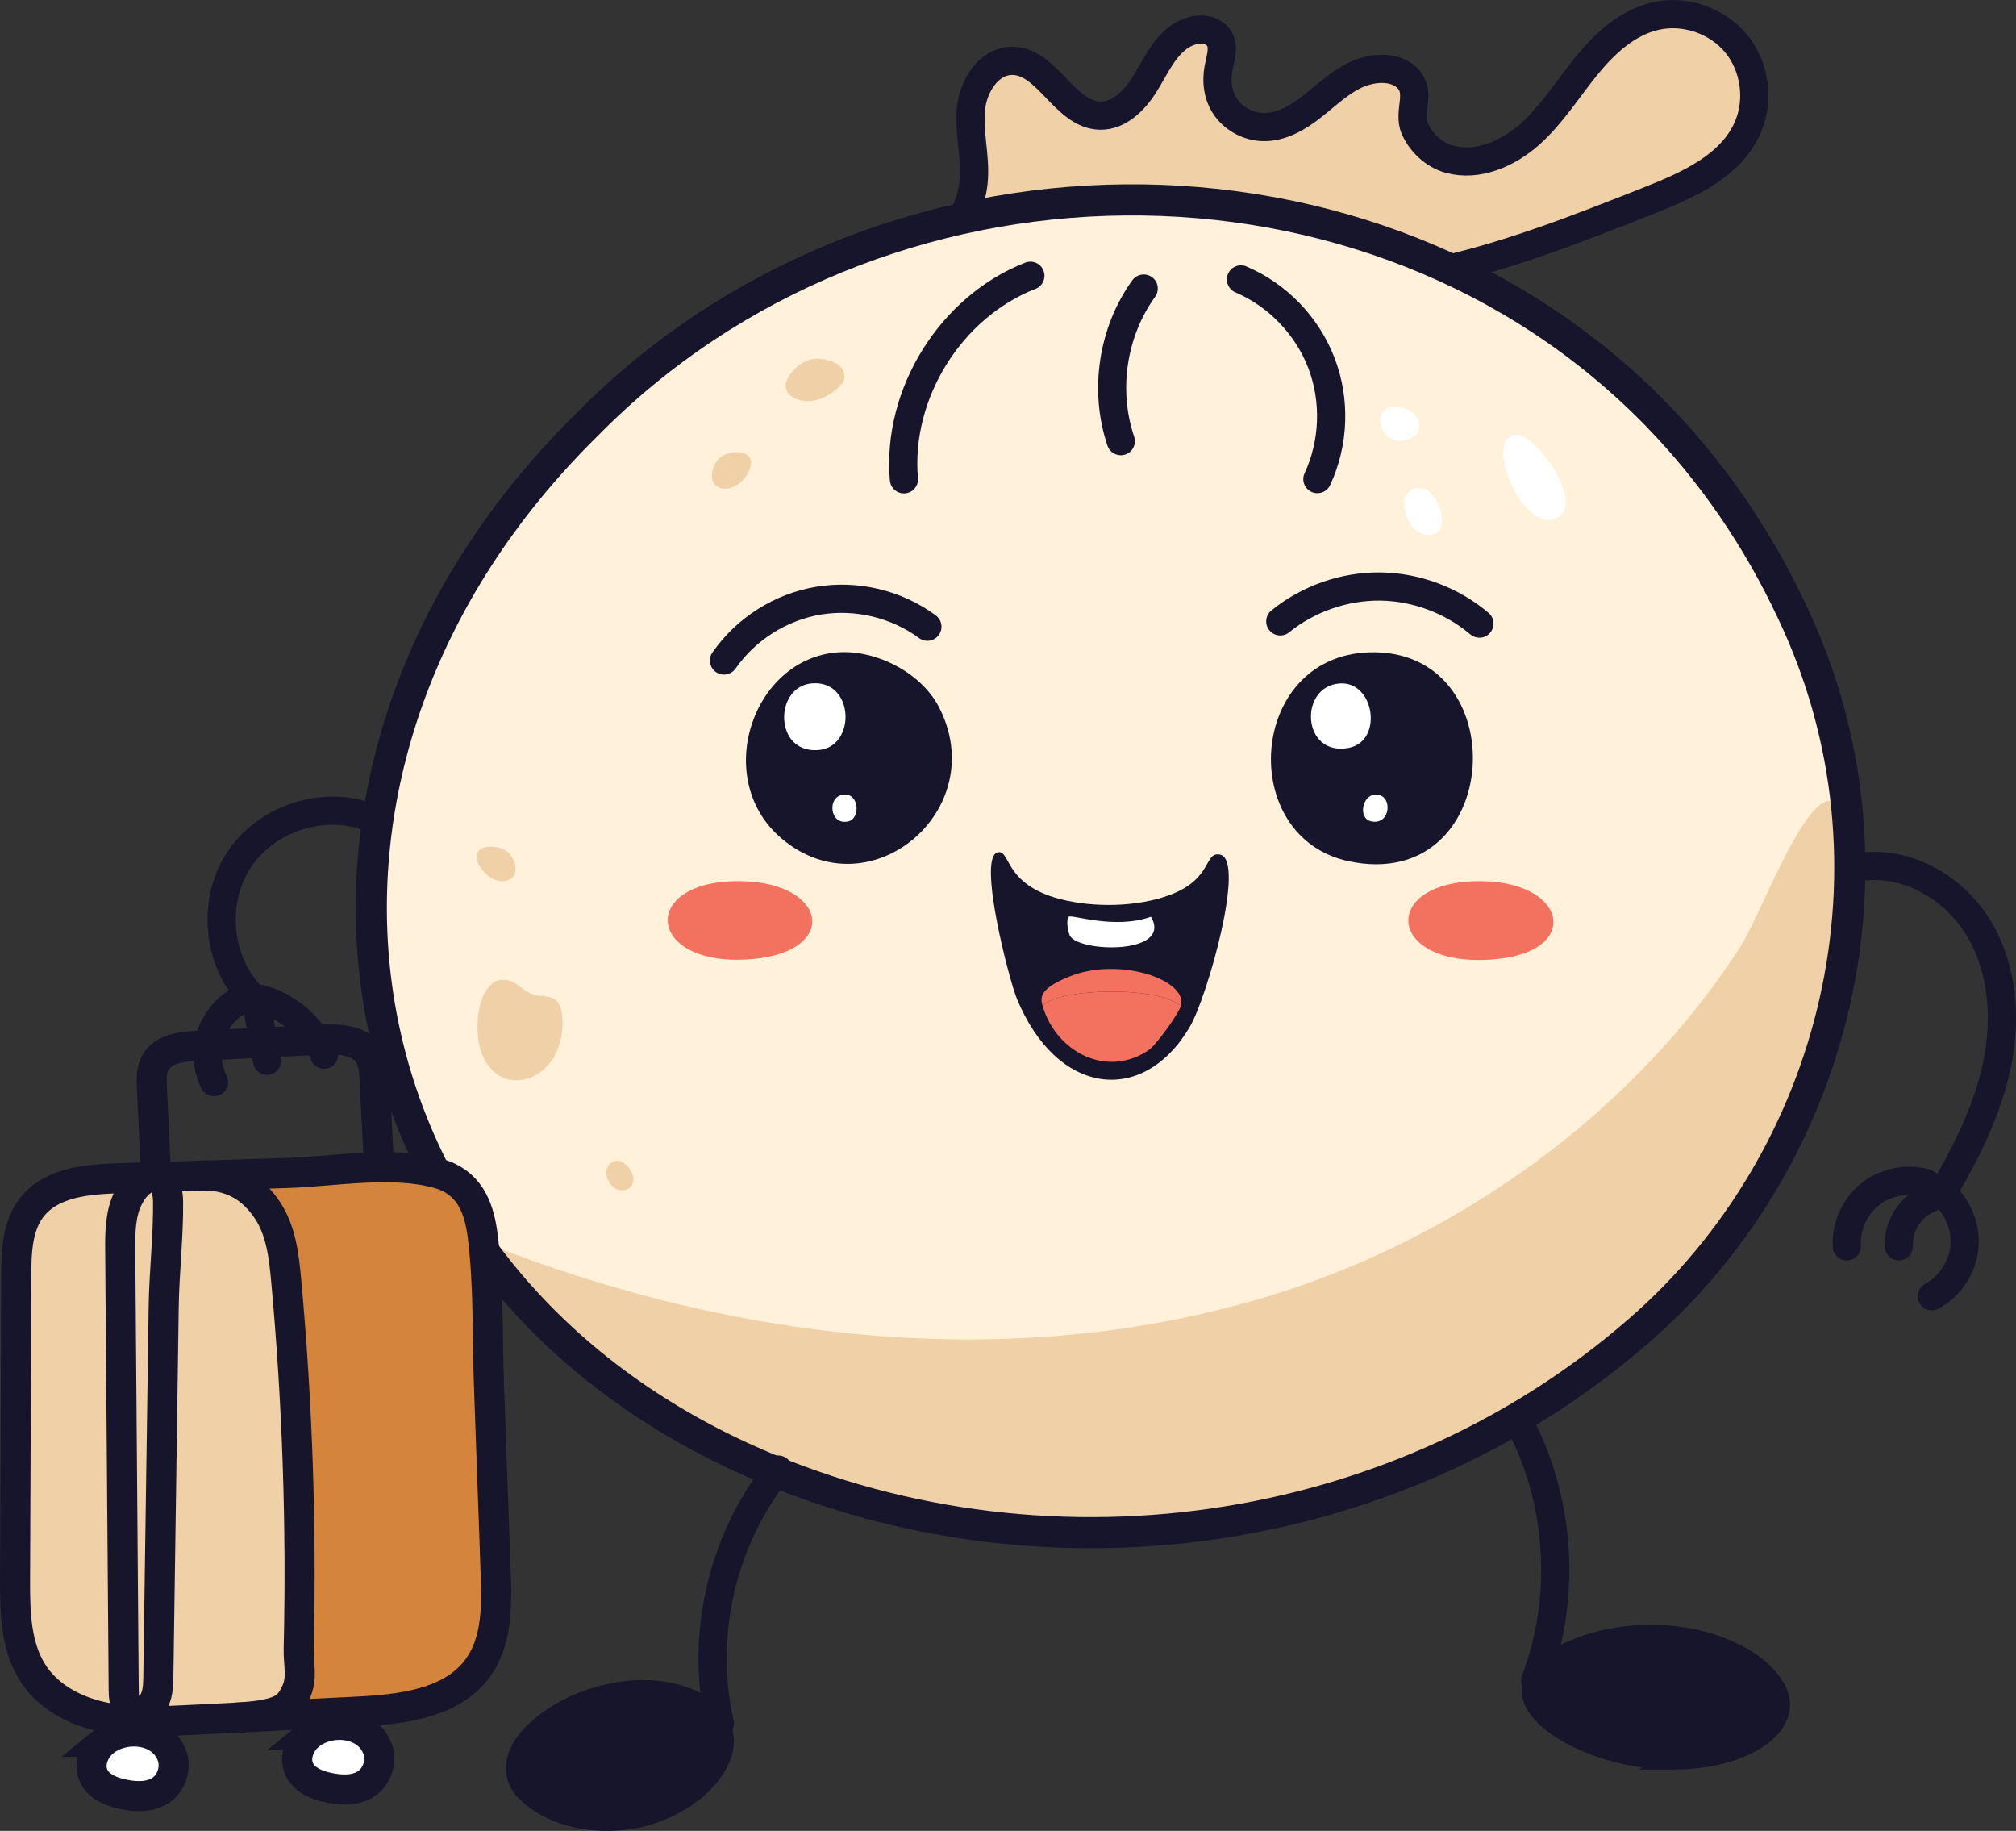 <svg xmlns="http://www.w3.org/2000/svg" id="Layer_2" viewBox="0 0 851.24 772.88"><rect x="0" y="0" width="851.24" height="772.88" fill="#333333" stroke="none"/><defs><style>      .cls-1, .cls-2, .cls-3, .cls-4, .cls-5, .cls-6 {        stroke: #17152b;      }      .cls-1, .cls-3, .cls-4 {        stroke-width: 12.7px;      }      .cls-1, .cls-3, .cls-4, .cls-5, .cls-6 {        stroke-miterlimit: 10;      }      .cls-1, .cls-7 {        fill: #fff;      }      .cls-8 {        fill: #d4853b;      }      .cls-9 {        fill: #fff1da;      }      .cls-2 {        stroke-linecap: round;        stroke-linejoin: round;      }      .cls-2, .cls-4, .cls-5 {        fill: none;      }      .cls-2, .cls-6 {        stroke-width: 11.9px;      }      .cls-3, .cls-10 {        fill: #efd0a7;      }      .cls-5 {        stroke-width: 13.14px;      }      .cls-11, .cls-6 {        fill: #17152b;      }      .cls-12 {        fill: #f3725f;      }    </style></defs><g id="Layer_2-2" data-name="Layer_2"><g><path class="cls-10" d="M366.47,115.31c22.14,1.16,43.38-17.78,44.75-39.91.6-9.73-2.14-19.47-1.27-29.18.87-9.71,7.33-20.28,17.07-20.53,15.1-.39,22.29,22.71,37.39,23.12,8.05.22,14.62-6.39,18.89-13.21,4.27-6.82,7.57-14.61,13.95-19.53,6.38-4.92,17.36-5.14,21.08,2-5.73,6.54-6.88,16.71-2.75,24.37,4.13,7.66,13.25,12.29,21.87,11.1,11.93-1.65,20.03-12.51,29.88-19.43,9.85-6.92,27.37-7.39,30.34,4.28-6.22,10.7,2.39,25.51,14.33,28.79,11.94,3.28,24.76-2.3,34-10.54,9.24-8.24,15.87-18.92,23.65-28.55,7.78-9.63,17.44-18.63,29.51-21.35,12.25-2.76,25.87,1.9,33.87,11.58s9.99,23.94,4.97,35.45c-7.13,16.34-25.29,24.37-41.87,30.93-30.23,11.96-60.66,23.98-92.5,30.55-68.95,14.22-140.41,2.17-209.28-12.41"></path><path class="cls-2" d="M366.47,115.31c22.14,1.16,43.38-17.78,44.75-39.91.6-9.73-2.14-19.47-1.27-29.18.87-9.71,7.33-20.28,17.07-20.53,15.1-.39,22.29,22.71,37.39,23.12,8.05.22,14.62-6.39,18.89-13.21s7.57-14.61,13.95-19.52c4.01-3.09,10.73-5.28,15.45-1.97,5.12,3.58,2.75,9.71,1.81,14.7-1.11,5.89-.23,12.22,3.49,17.04,3.62,4.7,9.43,7.64,15.37,7.78,7.65.18,14.71-4,20.73-8.72s11.61-10.2,18.55-13.41c6.44-2.98,16.03-4,21.57,1.42,6.24,6.09.03,14.34,3.17,21.37,2.71,6.06,8.14,11.12,14.6,12.9,11.94,3.28,24.76-2.3,34-10.54,9.24-8.24,15.87-18.92,23.65-28.55,7.78-9.63,17.44-18.63,29.51-21.35,12.25-2.76,25.87,1.9,33.87,11.58s9.99,23.94,4.97,35.45c-7.13,16.34-25.29,24.37-41.87,30.93-30.23,11.96-60.66,23.98-92.5,30.55-68.95,14.22-140.41,2.17-209.28-12.41"></path><path class="cls-9" d="M699.81,176.02c-119.86-123.62-329.72-121.24-452.43,3.71l-.29.28c-141.87,139.99-113.64,348.76,60.29,432.86,123.1,59.17,277.95,41.89,384.33-50.85,83.7-72.59,115.34-196.83,64.81-303.25-14.97-32.02-34.27-59.59-56.72-82.75"></path><path class="cls-10" d="M532.96,547.97c-111.15,32.97-232.95,16.83-339.83-28.07,61.43,62.46,138.56,114.61,225.27,127.09,91.86,13.22,195.53-18.15,267.33-76.95,57.17-46.82,109.42-135.67,96.66-212.77-9.17-55.4-35.97,24.72-48.21,43.5-21.56,33.09-49.26,62.04-80.64,85.95-36.04,27.45-77.13,48.37-120.57,61.26Z"></path><path class="cls-5" d="M700.1,175.74c-119.86-123.62-329.72-121.24-452.43,3.71l-.29.28c-141.87,139.99-113.64,348.76,60.29,432.86,123.1,59.17,277.95,41.89,384.33-50.85,83.7-72.59,115.34-196.83,64.81-303.25-14.97-32.02-34.27-59.59-56.72-82.75"></path><g><path class="cls-8" d="M209.29,663.96c.49,13.76.67,28.65-7.32,39.86-11.01,15.45-32.64,17.79-51.59,18.74-23.86,1.19-47.72,2.38-71.58,3.57-11.64.58-23.43,1.15-34.84-1.2-11.42-2.35-22.61-7.97-29.29-17.52-8.12-11.61-8.37-26.8-8.31-40.97.17-42.59.34-85.17.5-127.76.04-10.15.36-21.14,6.64-29.12,8.27-10.5,23.42-11.77,36.77-12.19,23.53-.73,47.06-1.47,70.59-2.2,20-.62,44.59-5.29,64.09.15,12.85,3.58,17.23,13.69,18.82,26.07,2.69,20.96,1.95,42.73,2.71,63.84.94,26.24,1.88,52.49,2.82,78.73Z"></path><path class="cls-10" d="M129.08,680.21c-1.18-35.59-2.37-71.17-3.55-106.76-.59-17.8-1.35-36.26-9.45-52.12-9.68-18.95-25.4-24.25-45.14-25.1-18.15-.78-39.53-6.92-53.99,8.1-9.89,10.26-10.61,26.01-10.74,40.26-.41,42.51-.82,85.03-1.23,127.54,2.14,5.04,2.89,10.74,2.09,16.43.02.08.03.16.05.24.26-1.1.2-.65.07.32.3,1.5.63,3.17.79,3.73.75,2.51,1.66,4.98,2.55,7.44.37,1.02.71,2.03,1.07,3.04,5.62,2.26,9.78,6.26,12.47,11.12,20.97,5.94,42.58,9.59,64.35,10.73,10.54.55,22.09.19,30.18-6.59,10.55-8.84,10.95-24.63,10.49-38.39Z"></path><path class="cls-4" d="M83.5,496.34c14.56-1.05,23.57,5.8,29.37,14.46,5.81,8.67,7.04,19.52,7.99,29.91,4.73,51.61,6.49,103.49,5.27,155.3-.16,6.89,1.76,12.48-1.31,18.66-3.07,6.18-5.52,9.44-26.56,10.49"></path><path class="cls-3" d="M54.28,505.39c-3.55,6.85-3.57,14.92-3.51,22.64.49,61.73.97,123.45,1.46,185.18.02,2.91.21,6.2,2.43,8.09,2.93,2.5,7.8.79,9.91-2.43,2.11-3.22,2.24-7.31,2.29-11.16.75-52.04,1.51-104.08,2.26-156.12.21-14.68,1.99-29.57,1.85-44.2-.13-13.74-10.64-13.65-16.68-2Z"></path><path class="cls-4" d="M209.29,663.96c.49,13.76.67,28.65-7.32,39.86-11.01,15.45-32.64,17.79-51.59,18.74-23.86,1.19-47.72,2.38-71.58,3.57-11.64.58-23.43,1.15-34.84-1.2-11.42-2.35-22.61-7.97-29.29-17.52-8.12-11.61-8.37-26.8-8.31-40.97.17-42.59.34-85.17.5-127.76.04-10.15.36-21.14,6.64-29.12,8.27-10.5,23.42-11.77,36.77-12.19,23.53-.73,47.06-1.47,70.59-2.2,20-.62,44.59-5.29,64.09.15,12.85,3.58,17.23,13.69,18.82,26.07,2.69,20.96,1.95,42.73,2.71,63.84.94,26.24,1.88,52.49,2.82,78.73Z"></path><path class="cls-4" d="M65.97,497.39c-.61-12.67-1.22-25.34-1.82-38.01-.18-3.73-.3-7.7,1.56-10.94,3.27-5.68,10.92-6.64,17.47-6.97,17.47-.86,34.95-1.72,52.42-2.58,7.37-.36,16.16-.04,20.15,6.16,1.98,3.08,2.23,6.93,2.41,10.59.64,12.47,1.28,24.94,1.91,37.41"></path><path class="cls-1" d="M43.78,735.26c-4.21,3.44-6.53,9.65-4.16,14.54,2.2,4.55,7.49,6.64,12.43,7.66,5.37,1.11,11.38,1.32,15.9-1.77,4.59-3.14,6.6-9.57,4.61-14.77-4.42-11.53-20.26-12.63-28.79-5.66Z"></path><path class="cls-1" d="M130.6,732.47c-4.21,3.44-6.53,9.65-4.16,14.54,2.2,4.55,7.49,6.64,12.43,7.66,5.37,1.11,11.38,1.32,15.9-1.77,4.59-3.14,6.6-9.57,4.61-14.77-4.42-11.53-20.26-12.63-28.79-5.66Z"></path></g><path class="cls-2" d="M328.59,620.36c-23.74,29.56-33.09,70.18-24.65,107.15"></path><path class="cls-2" d="M640.4,598.5c18.53,33.5,21.46,75.24,7.78,111"></path><path class="cls-6" d="M262.15,766.66c-14.28,1.37-29.3-2.35-38.43-11.17-7.6-7.27-3.61-16.61,3.04-22.92,9.43-9.01,21.69-14.5,35.68-16.74,10.9-1.64,23.64-.46,32.82,5.44,7.43,4.59,10.91,12.45,7.08,20.59-5.92,13.54-24.02,23.43-39.93,24.77l-.26.03Z"></path><path class="cls-6" d="M706.72,741.05c-14.63-.02-28.86-3.38-41.13-9.6-8.11-4.02-21.68-13.52-15.47-22.47,4.71-6.78,12.5-10.14,20.33-12.95,16.65-5.54,36.51-5.69,53.21.09,9.83,3.56,19.42,8.7,24.6,17.73,5.08,8.97-2.63,16.75-10.9,20.73-8.41,4.18-18.03,6.32-30.37,6.48h-.28Z"></path><path class="cls-2" d="M153.5,344.16c-19.24-5.99-41.99,2.28-52.87,19.23-10.89,16.95-8.96,41.08,4.49,56.08"></path><path class="cls-2" d="M786.12,365.89c19.64-2.59,39.45,9.26,49.57,26.28,10.13,17.02,11.56,38.18,7.48,57.56s-13.25,37.3-23.28,54.37"></path><g><path class="cls-12" d="M622.93,371.99c38.5-.99,45.46,29.15,9.38,32.83-46.2,4.72-50.52-31.77-9.38-32.83Z"></path><path class="cls-12" d="M309.63,371.99c39.56-1.12,45.81,29.38,8.44,32.83-44.4,4.09-48.66-31.69-8.44-32.83Z"></path><path class="cls-11" d="M577.91,275.38c62.56-2.25,57.26,102.11-8.44,88.17-47.28-10.03-42.64-86.34,8.44-88.17Z"></path><path class="cls-7" d="M565.71,288.51c14.73-1.02,18.45,24.41,3.75,27.2-19.8,3.77-21.23-25.99-3.75-27.2Z"></path><path class="cls-7" d="M580.72,335.41c7.67-.27,6.63,13.33-1.88,11.26-5.5-1.34-3.66-11.06,1.88-11.26Z"></path><path class="cls-11" d="M353.72,275.38c16.1-1.17,35.14,8.5,42.68,22.98,22.56,43.32-28.96,86.84-66.13,55.81-29.89-24.95-12.71-76.16,23.45-78.79Z"></path><path class="cls-7" d="M342.46,288.51c18.38-1.99,19.41,27.11,2.81,28.14-18.44,1.15-18.36-26.46-2.81-28.14Z"></path><path class="cls-7" d="M356.53,335.41c6.37-.24,6.63,9.99,1.88,11.26-8.26,2.2-9.46-10.98-1.88-11.26Z"></path><path class="cls-11" d="M421.26,359.8c5.53-1.3,2.36,13.44,26.26,19.7,14.29,3.74,33.07,3.43,46.9-1.88,17.63-6.76,13.95-18.08,20.64-16.88,11.2,2-5.37,60.27-12.66,72.7-19.65,33.47-56.26,29.33-73.17-12.19-3.1-7.63-16.64-59.41-7.97-61.44Z"></path><path class="cls-12" d="M498.64,424.52c-.88,3.34-10.49,16.64-13.6,18.76-17.54,11.92-38.56,1-44.56-17.82-.88-2.29,5.57-4.06,7.97-4.69,12.35-3.23,40.49-3.55,50.18,3.75Z"></path><path class="cls-12" d="M498.64,424.52c-9.69-7.3-37.83-6.98-50.18-3.75-2.4.63-8.85,2.4-7.97,4.69-1.37-4.3-2.03-7.85,10.79-13.13,21.14-8.72,50.23,1.28,47.37,12.19Z"></path><path class="cls-7" d="M451.27,387c1.36-1.12,19.13,5.49,34.71,0,9.37,16.07-30.45,15.15-34.24,7.97-.81-1.54-1.71-6.96-.47-7.97Z"></path></g><path class="cls-2" d="M104.37,420.78c-6.76,2.61-12.32,8.17-14.95,14.92-2.62,6.76-2.27,14.61.95,21.1"></path><path class="cls-2" d="M107.92,421.86c1.61,8.64,3.23,17.29,4.84,25.93"></path><path class="cls-2" d="M109.76,421.6c12,3.16,22.31,12.17,27.07,23.64"></path><path class="cls-2" d="M813.42,499.48c-8.03-2.36-17.16-.59-23.72,4.61-6.56,5.2-10.37,13.68-9.9,22.04"></path><path class="cls-2" d="M815.18,505.7c-8.16,3.06-13.86,11.73-13.42,20.43"></path><path class="cls-2" d="M821.62,505.08c5.9,5.76,8.85,14.39,7.7,22.55-1.15,8.16-6.36,15.65-13.61,19.56"></path><path class="cls-10" d="M210.36,413.87c7.64-1.78,10.17,5.84,16.89,6.42,5.13.44,8.53.58,9.79,6.48,1.23,5.75.19,12.78-2.4,18.02-2.5,5.05-6.99,9.24-12.43,10.68-11.16,2.96-18.76-5.99-20.17-16.07-1.02-7.31-.45-18.35,5.36-23.81.85-.8,1.82-1.46,2.97-1.72Z"></path><path class="cls-10" d="M259.53,490.12c4.54-1.19,9.86,6.29,7.17,10.35-.92,1.4-2.75,2.11-4.48,1.99-4.85-.36-8.14-7.43-4.82-11,.66-.71,1.38-1.14,2.13-1.34Z"></path><path class="cls-10" d="M209.68,357.62c1.97.38,3.83,1.18,4.98,2.27,2.43,2.31,4.23,7.17,2.01,10.11-.9,1.19-2.44,1.85-3.97,1.95-5.02.31-9.78-4.17-11.1-8.52-1.61-5.31,3.54-6.67,8.08-5.8Z"></path><path class="cls-7" d="M640.67,183.49c-14.82.01,1.21,40.06,15.36,35.7,15.1-4.65-7.28-35.71-15.36-35.7Z"></path><path class="cls-7" d="M600.92,206.22c-14.18-2.44-7.46,23.29,4.71,19.13,7.09-2.42,1.28-18.1-4.71-19.13Z"></path><path class="cls-7" d="M586.83,171.88c-6.7,1.89-4.32,10.59.46,13.22,5.41,2.98,14.57-1.02,11.42-8.09-1.74-3.89-7.7-6.32-11.87-5.14Z"></path><path class="cls-10" d="M343.04,151.58c-2.47.45-4.73,1.7-6.97,3.73-3.1,2.82-6.43,7.72-2.56,11.39,2.66,2.52,7.08,3.05,10.53,2.32,4.1-.87,8.36-3.43,11.06-6.65.39-.46.78-.93,1.05-1.46.57-1.15.53-2.53.12-3.75-1.03-3.02-3.9-4.28-6.75-5.1-2.36-.68-4.49-.84-6.48-.48Z"></path><path class="cls-10" d="M308.67,191.14c-1.99.4-3.87,1.25-5.02,2.39-2.45,2.44-4.27,7.57-2.03,10.68.91,1.26,2.46,1.96,4.01,2.06,5.06.33,9.86-4.41,11.19-9,1.62-5.61-3.57-7.05-8.15-6.13Z"></path><path class="cls-11" d="M437.23,121.95c3.06-1.19,4.58-4.64,3.39-7.7-1.19-3.06-4.64-4.58-7.7-3.39-36.09,14.04-60.56,53.42-57.17,92,.29,3.27,3.17,5.69,6.45,5.4,3.27-.29,5.69-3.17,5.4-6.45-2.94-33.38,18.4-67.72,49.63-79.87"></path><path class="cls-11" d="M487.74,125.28c1.92-2.66,1.32-6.38-1.34-8.3s-6.38-1.32-8.3,1.34c-14.3,19.83-18.33,46.67-10.48,69.82,1.05,3.11,4.43,4.78,7.54,3.72,3.11-1.05,4.78-4.43,3.72-7.54-6.65-19.62-3.26-42.24,8.86-59.04"></path><path class="cls-11" d="M526.33,112.48c-3.02-1.29-6.52.11-7.81,3.13-1.29,3.02.11,6.52,3.13,7.81,13.97,5.97,25.34,17.78,30.77,31.97s4.86,30.57-1.55,44.35c-1.39,2.98-.09,6.52,2.88,7.9,2.98,1.39,6.52.09,7.9-2.88,7.81-16.79,8.49-36.33,1.87-53.62-6.62-17.29-20.18-31.38-37.21-38.66"></path><path class="cls-11" d="M300.82,275.43c-1.87,2.7-1.21,6.4,1.49,8.28,2.7,1.87,6.4,1.21,8.28-1.49,8.33-11.98,21.63-20.4,36.02-22.79s29.7,1.27,41.45,9.92c2.65,1.95,6.37,1.38,8.32-1.26s1.38-6.37-1.26-8.32c-14.41-10.61-32.8-15.01-50.45-12.08-17.65,2.93-33.63,13.04-43.84,27.74"></path><path class="cls-11" d="M620.83,267.78c2.5,2.13,6.26,1.83,8.38-.68,2.13-2.5,1.83-6.26-.68-8.38-12.63-10.74-29.08-16.9-45.66-17.08-16.58-.19-33.16,5.6-46.03,16.05-2.55,2.07-2.94,5.82-.87,8.37,2.07,2.55,5.82,2.94,8.37.87,10.66-8.66,24.66-13.54,38.39-13.39,13.74.15,27.62,5.35,38.08,14.25"></path></g></g></svg>